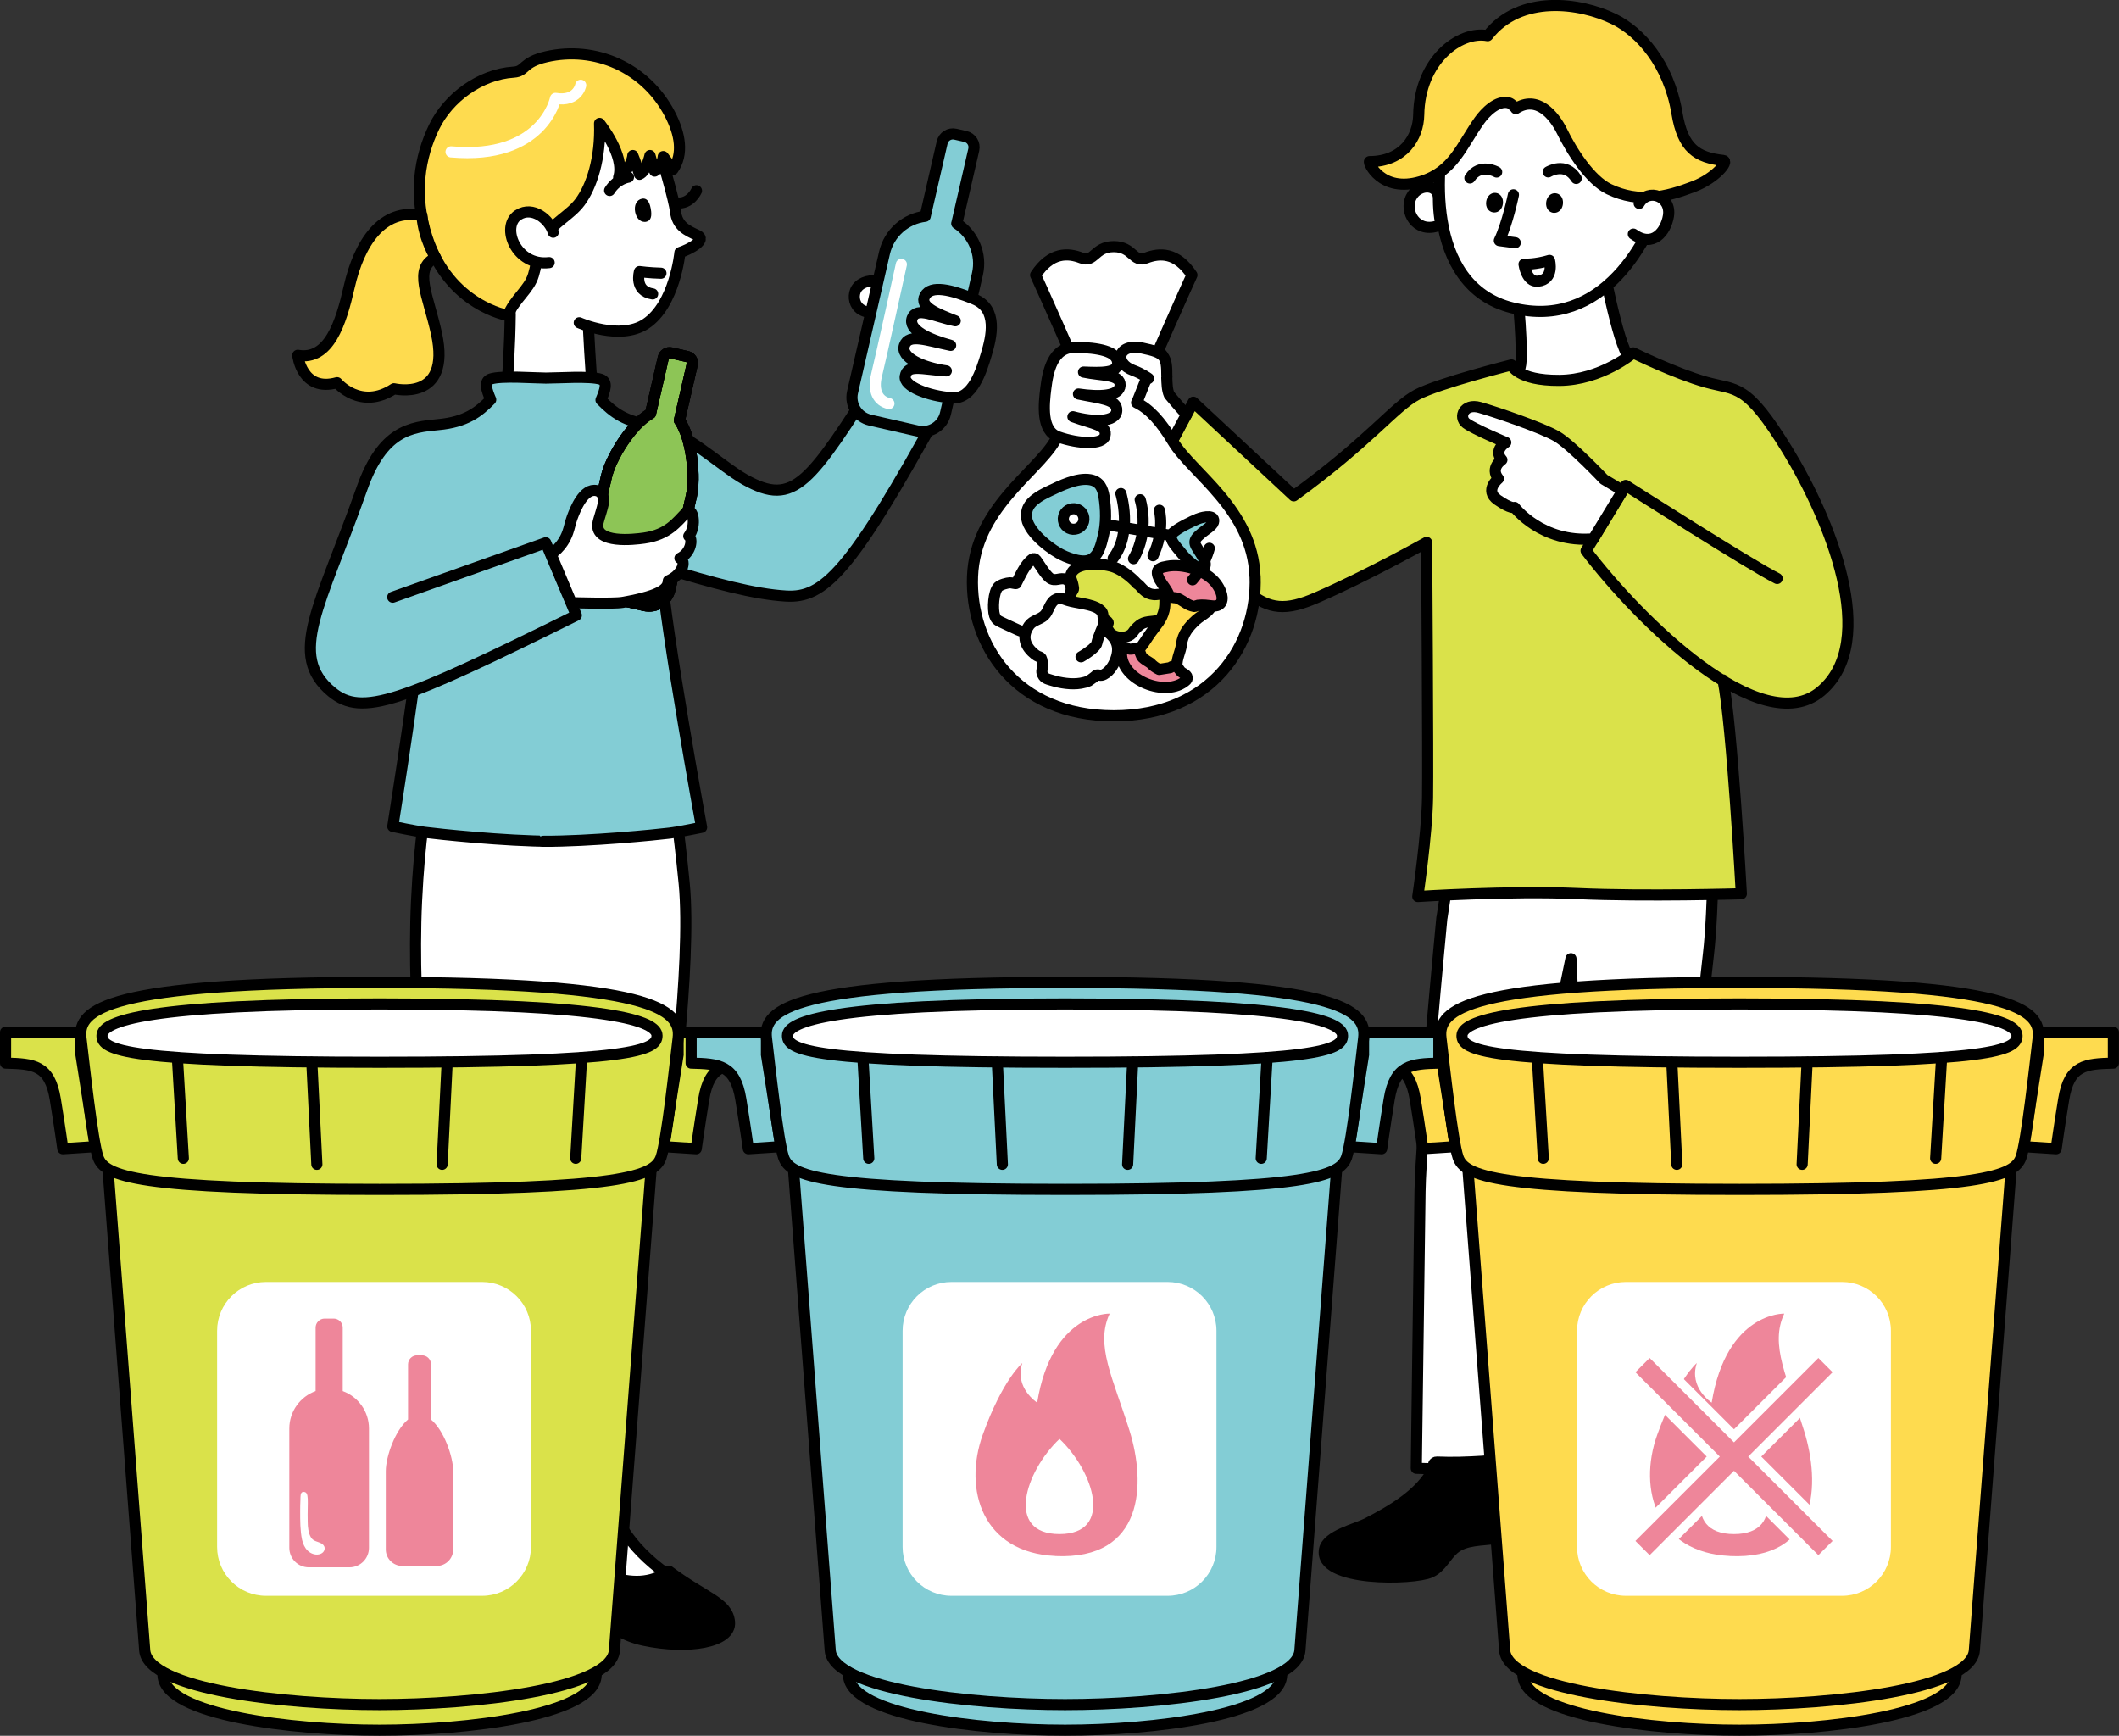 <?xml version="1.0" encoding="UTF-8"?>
<svg xmlns="http://www.w3.org/2000/svg" id="_レイヤー_2" data-name="レイヤー 2" viewBox="0 0 323.74 265.17">
  <rect x="0" y="0" width="323.74" height="265.17" fill="#333333" stroke="none"/>
  <defs>
    <style>
      .cls-1 {
        stroke: #fff;
      }

      .cls-1, .cls-2 {
        fill: none;
        stroke-linecap: round;
        stroke-linejoin: round;
        stroke-width: 1.7px;
      }

      .cls-3 {
        fill: #ee869a;
      }

      .cls-3, .cls-4, .cls-5, .cls-6, .cls-7, .cls-8, .cls-9 {
        stroke-width: 0px;
      }

      .cls-4 {
        fill: #dae24a;
      }

      .cls-6 {
        fill: #8dc556;
      }

      .cls-7 {
        fill: #fff;
      }

      .cls-2 {
        stroke: #000;
      }

      .cls-8 {
        fill: #fedb4f;
      }

      .cls-9 {
        fill: #83cdd5;
      }
    </style>
  </defs>
  <g id="_レイヤー_1-2" data-name="レイヤー 1">
    <path class="cls-7" d="M134.91,43.39c-.32-.19-.68-.34-1.06-.42-1.21-.26-2.69.33-3.15,1.43-.41,1-.13,2.28.87,2.9,1.26.79,3.67.6,4.6-.58.74-.93.27-2.01-.52-2.77-.22-.21-.47-.41-.74-.57"></path>
    <path class="cls-2" d="M134.91,43.39c-.32-.19-.68-.34-1.06-.42-1.21-.26-2.69.33-3.15,1.43-.41,1-.13,2.28.87,2.9,1.26.79,3.67.6,4.6-.58.74-.93.27-2.01-.52-2.77-.22-.21-.47-.41-.74-.57Z"></path>
    <path class="cls-7" d="M88.5,49.31s6.19,2.77,10.15.17c4.47-2.94,5.23-10.9,5.23-10.9,1.46-.48,4.16-1.91,2.68-2.62-1.48-.71-3.12-1.34-3.36-3.7-.15-1.41-2.09-8.65-3.41-11.75-2.27-5.34-9.54-8.83-19.84-6.44-10.3,2.38-12.68,13.93-9.49,23.32,2.25,6.61,7.53,7.23,7.49,10.71-.1,9.18-1.22,19.36-1.22,19.36l14.61,2.05s-.92-9.12-1.45-19.67"></path>
    <path class="cls-2" d="M88.5,49.31s6.19,2.77,10.15.17c4.47-2.94,5.23-10.9,5.23-10.9,1.46-.48,4.16-1.91,2.68-2.62-1.48-.71-3.12-1.34-3.36-3.7-.15-1.41-2.09-8.65-3.41-11.75-2.27-5.34-9.54-8.83-19.84-6.44-10.3,2.38-12.68,13.93-9.49,23.32,2.25,6.61,7.53,7.23,7.49,10.71-.1,9.18-1.22,19.36-1.22,19.36l14.61,2.05s-.92-9.12-1.45-19.67"></path>
    <path class="cls-2" d="M99.71,44.9c-2.89-.43-2.01-3.41-2.01-3.41,0,0,1.55.21,3.28.25"></path>
    <path class="cls-5" d="M99.42,31.86c-.08-.42-.33-1.71-1.34-1.51-.81.16-1.24,1-1.04,2.04.18.92.75,1.51,1.44,1.51.08,0,.16,0,.24-.02.7-.14.93-.82.7-2.01"></path>
    <path class="cls-2" d="M96.02,27.06s-1.75.23-2.88,2.04"></path>
    <path class="cls-2" d="M106.41,29.14s-.93,2.11-3.03,1.86"></path>
    <path class="cls-8" d="M94.52,27.09c2.1-1.6,2.16-3.33,2.16-3.33.38.83,1.01,2.87,1.01,2.87,1.07-.41,1.61-2.87,1.61-2.87.43,1.57.72,2.38.72,2.38,1.21-.71,1.31-2.22,1.31-2.22l1.49,1.96c1.62-2.32,1.13-5.39-.5-8.5-3.72-7.09-11.44-10.42-18.86-8.71-3.71.85-3.12,2.23-4.97,2.35-5.18.32-10.03,3.96-12.16,8.36-2.21,4.57-3.24,10.33-1.07,16.92,3.43,10.42,12.34,11.9,12.34,11.9.99-2.55,3.23-3.91,3.9-6.19.67-2.28.65-4.13,1.63-5.7,1.45-2.34,3.99-3.44,5.48-5.44,1.78-2.39,3.18-6.69,2.99-12.02,0,0,3.98,4.96,2.92,8.24"></path>
    <path class="cls-2" d="M94.52,27.09c2.1-1.6,2.16-3.33,2.16-3.33.38.83,1.01,2.87,1.01,2.87,1.07-.41,1.61-2.87,1.61-2.87.43,1.57.72,2.38.72,2.38,1.21-.71,1.31-2.22,1.31-2.22l1.49,1.96c1.62-2.32,1.13-5.39-.5-8.5-3.72-7.09-11.44-10.42-18.86-8.71-3.71.85-3.12,2.23-4.97,2.35-5.18.32-10.03,3.96-12.16,8.36-2.21,4.57-3.24,10.33-1.07,16.92,3.43,10.42,12.34,11.9,12.34,11.9.99-2.55,3.23-3.91,3.9-6.19.67-2.28.65-4.13,1.63-5.7,1.45-2.34,3.99-3.44,5.48-5.44,1.78-2.39,3.18-6.69,2.99-12.02,0,0,3.98,4.96,2.92,8.24Z"></path>
    <path class="cls-7" d="M84.52,35.48c-.54-1.91-3.12-4.08-5.35-2.64-2.74,1.76-.34,7.89,4.73,7.28"></path>
    <path class="cls-2" d="M84.52,35.48c-.54-1.91-3.12-4.08-5.35-2.64-2.74,1.76-.34,7.89,4.73,7.28"></path>
    <path class="cls-1" d="M88.72,13.03s-.47,2.55-3.85,2c0,0-1.89,9.42-15.96,8.17"></path>
    <path class="cls-8" d="M66.69,50.97c-1.27-5.85-3.61-9.91-.15-11.6,0,0-1.81-2.89-2.08-6.44-6.11-1.24-9.6,4.27-11.11,10.9-1.26,5.54-3.08,11.26-7.86,10.45,0,0,.62,5.68,6.01,4.18,0,0,3.57,4.3,8.69.93,0,0,8.78,2.1,6.5-8.41"></path>
    <path class="cls-2" d="M66.69,50.97c-1.27-5.85-3.61-9.91-.15-11.6,0,0-1.81-2.89-2.08-6.44-6.11-1.24-9.6,4.27-11.11,10.9-1.26,5.54-3.08,11.26-7.86,10.45,0,0,.62,5.68,6.01,4.18,0,0,3.57,4.3,8.69.93,0,0,8.78,2.1,6.5-8.41Z"></path>
    <path class="cls-7" d="M83.46,168.44s-.61,52.74-.81,58.8c-.21,6.06.47,8.57.43,11.43-.07,5-.78,4.75-4.6,5.41-3.82.66-3.28,4.59-9.6,5.93-6.32,1.34-12.63.32-12.35-2.65.28-2.97,3.87-3.54,9.28-7.74,5.41-4.21,7.86-9.05,8.04-13.69.18-4.64-1.61-32.99-1.94-35.71-.51-4.18-2.07-27.48-2.07-27.48"></path>
    <path class="cls-2" d="M83.46,168.44s-.61,52.74-.81,58.8c-.21,6.06.47,8.57.43,11.43-.07,5-.78,4.75-4.6,5.41-3.82.66-3.28,4.59-9.6,5.93-6.32,1.34-12.63.32-12.35-2.65.28-2.97,3.87-3.54,9.28-7.74,5.41-4.21,7.86-9.05,8.04-13.69.18-4.64-1.61-32.99-1.94-35.71-.51-4.18-2.07-27.48-2.07-27.48"></path>
    <path class="cls-7" d="M83.39,164.86v24.68s.32,31.64.52,37.7c.21,6.06-.47,8.57-.43,11.43.07,5,.78,4.75,4.6,5.41,3.82.66,3.27,4.59,9.6,5.93,6.32,1.34,11.67-.18,11.39-3.15-.28-2.97-2.91-3.03-8.32-7.24-5.41-4.21-7.86-9.05-8.04-13.69-.18-4.64,1.64-32.98,1.94-35.71.38-3.36,1.59-25.36,1.59-25.36"></path>
    <path class="cls-2" d="M83.39,164.86v24.68s.32,31.64.52,37.7c.21,6.06-.47,8.57-.43,11.43.07,5,.78,4.75,4.6,5.41,3.82.66,3.27,4.59,9.6,5.93,6.32,1.34,11.67-.18,11.39-3.15-.28-2.97-2.91-3.03-8.32-7.24-5.41-4.21-7.86-9.05-8.04-13.69-.18-4.64,1.64-32.98,1.94-35.71.38-3.36,1.59-25.36,1.59-25.36"></path>
    <path class="cls-5" d="M64.28,240.03c-5.4,4.06-8.97,4.73-9.25,7.76-.3,3.14,6.37,4.21,13.05,2.8,6.68-1.42,6.11-5.57,10.14-6.27,4.03-.7,4.78-.44,4.86-5.71.01-1.01-.06-1.97-.15-3.05-6.25,4.16-13.09,8.38-18.65,4.48"></path>
    <path class="cls-2" d="M64.28,240.03c-5.4,4.06-8.97,4.73-9.25,7.76-.3,3.14,6.37,4.21,13.05,2.8,6.68-1.42,6.11-5.57,10.14-6.27,4.03-.7,4.78-.44,4.86-5.71.01-1.01-.06-1.97-.15-3.05-6.25,4.16-13.09,8.38-18.65,4.48Z"></path>
    <path class="cls-5" d="M102.2,240.03c5.4,4.06,8.96,4.73,9.25,7.76.29,3.14-6.37,4.21-13.05,2.8-6.68-1.42-6.11-5.57-10.14-6.27-4.03-.7-4.78-.44-4.86-5.71-.01-1.01.06-1.97.15-3.05,6.25,4.16,13.09,8.38,18.65,4.48"></path>
    <path class="cls-2" d="M102.2,240.03c5.4,4.06,8.96,4.73,9.25,7.76.29,3.14-6.37,4.21-13.05,2.8-6.68-1.42-6.11-5.57-10.14-6.27-4.03-.7-4.78-.44-4.86-5.71-.01-1.01.06-1.97.15-3.05,6.25,4.16,13.09,8.38,18.65,4.48Z"></path>
    <path class="cls-7" d="M102.09,174.06s3.66-26.77,2.44-39.1c-1.71-17.35-3.21-21.05-3.21-21.05l-16.57,1.97-17.18-1.57s-3.04,4.64-3.93,23.34c-.81,17.1,1.8,37.39,1.8,37.39,0,0,5.41-3.9,16.62,0,11.21,3.89,14.99,2.81,20.04-.98"></path>
    <path class="cls-2" d="M102.09,174.06s3.66-26.77,2.44-39.1c-1.71-17.35-3.21-21.05-3.21-21.05l-16.57,1.97-17.18-1.57s-3.04,4.64-3.93,23.34c-.81,17.1,1.8,37.39,1.8,37.39,0,0,5.41-3.9,16.62,0,11.21,3.89,14.99,2.81,20.04-.98Z"></path>
    <path class="cls-9" d="M65.23,87.84c-.67,9.82-5.22,38.41-5.22,38.41,0,0,3.34.71,4.85.9,2.1.27,12.19,1.35,19.33,1.37"></path>
    <path class="cls-2" d="M65.23,87.84c-.67,9.82-5.22,38.41-5.22,38.41,0,0,3.34.71,4.85.9,2.1.27,12.19,1.35,19.33,1.37"></path>
    <path class="cls-9" d="M83.02,128.52c7.14.02,17.23-.99,19.33-1.25,1.51-.19,4.84-.88,4.84-.88,0,0-5.48-29.91-6.2-39.73,8.05,2.44,14.24,4.12,19.12,4.4,5.7.32,9.77-3.42,23.63-28.76l-9.13-5.62c-10.92,17.11-13.2,20.85-20.81,16.58-3.69-2.07-9.8-7.88-13.94-8.29-4.25-.42-6.18-1.97-8.04-3.86.64-1.52,1.08-2.8-.04-3.17-1.62-.54-6.69-.17-8.39-.18-1.71,0-6.78-.4-8.4.13-1.11.36-.66,1.65-.02,3.17-1.85,1.88-3.78,3.42-8.02,3.81-4.13.39-8.49.83-11.64,9.73-6.36,18-11.5,25.46-4.61,31.12,4.61,3.79,10.43,1.63,37.35-11.72l-4.67-11.08-23.38,8.31"></path>
    <path class="cls-2" d="M83.02,128.52c7.14.02,17.23-.99,19.33-1.25,1.51-.19,4.84-.88,4.84-.88,0,0-5.48-29.91-6.2-39.73,8.05,2.44,14.24,4.12,19.12,4.4,5.7.32,9.77-3.42,23.63-28.76l-9.13-5.62c-10.92,17.11-13.2,20.85-20.81,16.58-3.69-2.07-9.8-7.88-13.94-8.29-4.25-.42-6.18-1.97-8.04-3.86.64-1.52,1.08-2.8-.04-3.17-1.62-.54-6.69-.17-8.39-.18-1.71,0-6.78-.4-8.4.13-1.11.36-.66,1.65-.02,3.17-1.85,1.88-3.78,3.42-8.02,3.81-4.13.39-8.49.83-11.64,9.73-6.36,18-11.5,25.46-4.61,31.12,4.61,3.79,10.43,1.63,37.35-11.72l-4.67-11.08-23.38,8.31"></path>
    <path class="cls-9" d="M146.18,34.14l2.59-11.27c.21-.91-.36-1.81-1.27-2.02l-1.54-.35c-.91-.21-1.81.36-2.02,1.27l-2.59,11.27c-2.96.36-5.51,2.52-6.22,5.6l-4.88,21.27c-.44,1.92.76,3.83,2.68,4.27l7.25,1.66c1.92.44,3.83-.76,4.27-2.68l4.88-21.27c.71-3.07-.65-6.13-3.16-7.75"></path>
    <path class="cls-2" d="M146.18,34.14l2.59-11.27c.21-.91-.36-1.81-1.27-2.02l-1.54-.35c-.91-.21-1.81.36-2.02,1.27l-2.59,11.27c-2.96.36-5.51,2.52-6.22,5.6l-4.88,21.27c-.44,1.92.76,3.83,2.68,4.27l7.25,1.66c1.92.44,3.83-.76,4.27-2.68l4.88-21.27c.71-3.07-.65-6.13-3.16-7.75Z"></path>
    <path class="cls-9" d="M103.8,64.22l1.96-8.56c.12-.53-.21-1.06-.74-1.18l-2.5-.57c-.53-.12-1.06.21-1.18.74l-1.95,8.52c-3.03,1.7-6.11,6.87-6.75,9.68l-3.27,14.24c-.4,1.76.69,3.5,2.45,3.9l6.62,1.52c1.75.4,3.5-.69,3.91-2.45l3.27-14.24c.64-2.8.14-8.74-1.82-11.61"></path>
    <path class="cls-9" d="M103.8,64.22l1.96-8.56c.12-.53-.21-1.06-.74-1.18l-2.5-.57c-.53-.12-1.06.21-1.18.74l-1.95,8.52c-3.03,1.7-6.11,6.87-6.75,9.68l-3.27,14.24c-.4,1.76.69,3.5,2.45,3.9l6.62,1.52c1.75.4,3.5-.69,3.91-2.45l3.27-14.24c.64-2.8.14-8.74-1.82-11.61"></path>
    <path class="cls-9" d="M103.8,64.22l1.96-8.56c.12-.53-.21-1.06-.74-1.18l-2.5-.57c-.53-.12-1.06.21-1.18.74l-1.95,8.52c-3.03,1.7-6.11,6.87-6.75,9.68l-3.27,14.24c-.4,1.76.69,3.5,2.45,3.9l6.62,1.52c1.75.4,3.5-.69,3.91-2.45l3.27-14.24c.64-2.8.14-8.74-1.82-11.61"></path>
    <path class="cls-6" d="M103.8,64.22l1.96-8.56c.12-.53-.21-1.06-.74-1.18l-2.5-.57c-.53-.12-1.06.21-1.18.74l-1.95,8.52c-3.03,1.7-6.11,6.87-6.75,9.68l-3.27,14.24c-.4,1.76.69,3.5,2.45,3.9l6.62,1.52c1.75.4,3.5-.69,3.91-2.45l3.27-14.24c.64-2.8.14-8.74-1.82-11.61"></path>
    <path class="cls-2" d="M103.8,64.22l1.96-8.56c.12-.53-.21-1.06-.74-1.18l-2.5-.57c-.53-.12-1.06.21-1.18.74l-1.95,8.52c-3.03,1.7-6.11,6.87-6.75,9.68l-3.27,14.24c-.4,1.76.69,3.5,2.45,3.9l6.62,1.52c1.75.4,3.5-.69,3.91-2.45l3.27-14.24c.64-2.8.14-8.74-1.82-11.61Z"></path>
    <path class="cls-2" d="M103.8,64.22l1.96-8.56c.12-.53-.21-1.06-.74-1.18l-2.5-.57c-.53-.12-1.06.21-1.18.74l-1.95,8.52c-3.03,1.7-6.11,6.87-6.75,9.68l-3.27,14.24c-.4,1.76.69,3.5,2.45,3.9l6.62,1.52c1.75.4,3.5-.69,3.91-2.45l3.27-14.24c.64-2.8.14-8.74-1.82-11.61Z"></path>
    <path class="cls-2" d="M103.8,64.22l1.96-8.56c.12-.53-.21-1.06-.74-1.18l-2.5-.57c-.53-.12-1.06.21-1.18.74l-1.95,8.52c-3.03,1.7-6.11,6.87-6.75,9.68l-3.27,14.24c-.4,1.76.69,3.5,2.45,3.9l6.62,1.52c1.75.4,3.5-.69,3.91-2.45l3.27-14.24c.64-2.8.14-8.74-1.82-11.61Z"></path>
    <path class="cls-7" d="M148.82,45.68c-3.51-1.42-6.58-2.18-7.51-.49-.93,1.68,1.93,2.76,4.63,3.82-3.13-.64-5.88-2.2-6.57-.43-.68,1.77,2.43,3.25,5.87,4.18-3.61-.74-6.4-1.85-7.06,0-.66,1.85,2.77,3.39,6.4,3.9-3.78-.24-5.95-1.07-6.28.83-.26,1.5,3.45,3.02,7.21,3.29,3.07.22,4.42-4.09,5.19-6.68.77-2.59,1.84-6.91-1.87-8.41"></path>
    <path class="cls-2" d="M148.82,45.68c-3.51-1.42-6.58-2.18-7.51-.49-.93,1.68,1.93,2.76,4.63,3.82-3.13-.64-5.88-2.2-6.57-.43-.68,1.77,2.43,3.25,5.87,4.18-3.61-.74-6.4-1.85-7.06,0-.66,1.85,2.77,3.39,6.4,3.9-3.78-.24-5.95-1.07-6.28.83-.26,1.5,3.45,3.02,7.21,3.29,3.07.22,4.42-4.09,5.19-6.68.77-2.59,1.84-6.91-1.87-8.41Z"></path>
    <path class="cls-1" d="M137.71,40.39s-3.18,14.48-3.79,16.92c-.61,2.44.24,3.97,1.89,4.34"></path>
    <path class="cls-7" d="M104.86,78.27c-1.47,1.5-2.76,3.4-6.44,3.93-1.68.24-7.42.87-7.09-2.15.08-.68.99-3.05.9-3.77-.08-.64-.39-1.18-1.08-1.33-1.98-.44-3.27,2.85-3.73,4.1-.28.76-.41,1.52-.68,2.29-.8,2.29-2.56,3.32-2.56,3.32l3.12,7.41s6.41.2,7.8-.04c6.57-1.14,6.94-2.37,7.01-3.31,2.1-.9,2.83-2.97,1.77-3.44,1.74-.86,2-3.01,1.35-3.38,1.24-1.54.65-4.66-.38-3.62"></path>
    <path class="cls-2" d="M104.86,78.27c-1.47,1.5-2.76,3.4-6.44,3.93-1.68.24-7.42.87-7.09-2.15.08-.68.99-3.05.9-3.77-.08-.64-.39-1.18-1.08-1.33-1.98-.44-3.27,2.85-3.73,4.1-.28.76-.41,1.52-.68,2.29-.8,2.29-2.56,3.32-2.56,3.32l3.12,7.41s6.41.2,7.8-.04c6.57-1.14,6.94-2.37,7.01-3.31,2.1-.9,2.83-2.97,1.77-3.44,1.74-.86,2-3.01,1.35-3.38,1.24-1.54.65-4.66-.38-3.62Z"></path>
    <path class="cls-7" d="M220.29,140.2s-3.23,33.75-3.34,41.79c-.12,8.04-.57,42.32-.57,42.32l16.12.48s.94-40.84.81-43.28,6.7-35.05,6.7-35.05c0,0,1.31,30.54,1.58,35.43.27,4.89,5.37,42.91,5.37,42.91l15.21-1.75s-3.09-40.12-3.71-42.59c-.62-2.47,1.77-28.2,2.56-34.75.78-6.55.84-20.52.84-20.52l-38.7.29s-1.78,6.99-2.86,14.74"></path>
    <path class="cls-2" d="M220.29,140.2s-3.23,33.75-3.34,41.79c-.12,8.04-.57,42.32-.57,42.32l16.12.48s.94-40.84.81-43.28,6.7-35.05,6.7-35.05c0,0,1.31,30.54,1.58,35.43.27,4.89,5.37,42.91,5.37,42.91l15.21-1.75s-3.09-40.12-3.71-42.59c-.62-2.47,1.77-28.2,2.56-34.75.78-6.55.84-20.52.84-20.52l-38.7.29s-1.78,6.99-2.86,14.74Z"></path>
    <path class="cls-7" d="M231.8,44.28s1.02,9.92.44,11.85c-.57,1.93-6.86,3.47-6.86,3.47l11.1,5.38,16.75-6.56s-2.59-2.07-4.34-3.85c-1.75-1.79-4.29-15.8-4.29-15.8l-12.81,5.52Z"></path>
    <path class="cls-2" d="M231.8,44.28s1.02,9.92.44,11.85c-.57,1.93-6.86,3.47-6.86,3.47l11.1,5.38,16.75-6.56s-2.59-2.07-4.34-3.85c-1.75-1.79-4.29-15.8-4.29-15.8l-12.81,5.52Z"></path>
    <path class="cls-4" d="M271.51,88.37c-4.05-2.01-23.13-14.21-23.13-14.21l-6.06,9.97c8.06,10.6,26.73,29.12,35.85,21.49,9.12-7.64,1.31-26.4-5.05-36.8-6.36-10.4-7.76-9.13-12.45-10.43-4.69-1.31-11.14-4.48-11.14-4.48,0,0-4.9,4.17-11.32,4.2-6.42.04-7.29-2.36-7.29-2.36,0,0-11.08,2.78-14.44,4.55-3.48,1.83-7.21,7.04-18.82,15.45l-15.35-14.31-6.29,11.68c14.49,17.72,15.97,22.14,25.04,18.22,7.71-3.33,16.9-8.48,16.9-8.48,0,0,.23,33.53.14,39.05-.09,5.52-1.49,15.05-1.49,15.05,0,0,14.02-.91,24.4-.45,10.38.47,25.03.03,25.03.03,0,0-1.4-25.66-2.8-32.67"></path>
    <path class="cls-2" d="M271.51,88.37c-4.05-2.01-23.13-14.21-23.13-14.21l-6.06,9.97c8.06,10.6,26.73,29.12,35.85,21.49,9.12-7.64,1.31-26.4-5.05-36.8-6.36-10.4-7.76-9.13-12.45-10.43-4.69-1.31-11.14-4.48-11.14-4.48,0,0-4.9,4.17-11.32,4.2-6.42.04-7.29-2.36-7.29-2.36,0,0-11.08,2.78-14.44,4.55-3.48,1.83-7.21,7.04-18.82,15.45l-15.35-14.31-6.29,11.68c14.49,17.72,15.97,22.14,25.04,18.22,7.71-3.33,16.9-8.48,16.9-8.48,0,0,.23,33.53.14,39.05-.09,5.52-1.49,15.05-1.49,15.05,0,0,14.02-.91,24.4-.45,10.38.47,25.03.03,25.03.03,0,0-1.4-25.66-2.8-32.67"></path>
    <path class="cls-7" d="M221.03,18.82c-1.54,5.65-3.67,24.83,10.05,28.22,13.71,3.39,21.05-10.06,23.41-18.68,2.36-8.62-5.25-17.41-13.46-19.35-8.22-1.93-17.59,1.04-19.99,9.81"></path>
    <path class="cls-2" d="M221.03,18.82c-1.54,5.65-3.67,24.83,10.05,28.22,13.71,3.39,21.05-10.06,23.41-18.68,2.36-8.62-5.25-17.41-13.46-19.35-8.22-1.93-17.59,1.04-19.99,9.81Z"></path>
    <path class="cls-2" d="M231.22,29.76s-.91,4.42-2.15,7l2.43.32"></path>
    <path class="cls-2" d="M232.84,40.37s1.81.05,3.89-.59c0,0,.79,2.93-1.78,3.18-1.74.17-2.11-2.59-2.11-2.59Z"></path>
    <path class="cls-2" d="M236.54,26.26s2.64-1.63,4.27,1"></path>
    <path class="cls-2" d="M228.66,26.28s-2.53-1.47-4.09.91"></path>
    <path class="cls-5" d="M238.68,30.31c-.17-.43-.53-.72-.97-.78h0c-.43-.06-.86.12-1.14.49-.36.46-.46,1.18-.24,1.72.17.42.54.71.97.77.06,0,.11.01.17.01.38,0,.73-.18.98-.49.35-.45.45-1.18.23-1.72"></path>
    <path class="cls-5" d="M228.54,29.47h0c-.73-.09-1.36.47-1.48,1.33-.12.85.33,1.54,1.07,1.65.06,0,.12.01.18.01.66,0,1.19-.52,1.3-1.31.12-.86-.34-1.58-1.06-1.68"></path>
    <path class="cls-7" d="M219.76,30.32c0-2.49-3.55-2.28-4.34.26-.71,2.29,1.36,5.27,4.73,3.73,0,0-.38-1.44-.39-3.99"></path>
    <path class="cls-2" d="M219.76,30.32c0-2.49-3.55-2.28-4.34.26-.71,2.29,1.36,5.27,4.73,3.73,0,0-.38-1.44-.39-3.99Z"></path>
    <path class="cls-5" d="M231.6,231.76c-.14-2.02-.41-4.13-.77-6.12-.13-.73-.18-1.96-.77-2.46-.73-.62-2.65,0-3.48.05-2.38.15-4.67.23-7.05.13-.51-.02-.65.52-.45.85-1.85,3.96-6.58,6.65-10.25,8.54-1.55.8-6.07,1.83-6.47,3.96-.95,5.01,13.72,4.65,16.21,3.47,1.64-.77,2.24-2.41,3.54-3.54,1.71-1.49,4.37-1.28,6.49-1.63,2.35-.39,3.17-.81,2.99-3.25"></path>
    <path class="cls-2" d="M231.6,231.76c-.14-2.02-.41-4.13-.77-6.12-.13-.73-.18-1.96-.77-2.46-.73-.62-2.65,0-3.48.05-2.38.15-4.67.23-7.05.13-.51-.02-.65.52-.45.85-1.85,3.96-6.58,6.65-10.25,8.54-1.55.8-6.07,1.83-6.47,3.96-.95,5.01,13.72,4.65,16.21,3.47,1.64-.77,2.24-2.41,3.54-3.54,1.71-1.49,4.37-1.28,6.49-1.63,2.35-.39,3.17-.81,2.99-3.25Z"></path>
    <path class="cls-5" d="M262.72,230.26c-.53-1.95-1.2-3.97-1.94-5.86-.27-.69-.56-1.89-1.23-2.26-.84-.47-2.6.51-3.4.72-2.3.61-4.54,1.12-6.9,1.48-.5.08-.54.64-.27.93-1.06,4.24-5.17,7.79-8.41,10.35-1.37,1.08-5.6,2.96-5.59,5.12.04,5.1,14.35,1.92,16.58.29,1.46-1.07,1.74-2.8,2.79-4.15,1.39-1.79,4.04-2.1,6.05-2.85,2.24-.83,2.95-1.4,2.31-3.77"></path>
    <path class="cls-2" d="M262.72,230.26c-.53-1.95-1.2-3.97-1.94-5.86-.27-.69-.56-1.89-1.23-2.26-.84-.47-2.6.51-3.4.72-2.3.61-4.54,1.12-6.9,1.48-.5.08-.54.64-.27.93-1.06,4.24-5.17,7.79-8.41,10.35-1.37,1.08-5.6,2.96-5.59,5.12.04,5.1,14.35,1.92,16.58.29,1.46-1.07,1.74-2.8,2.79-4.15,1.39-1.79,4.04-2.1,6.05-2.85,2.24-.83,2.95-1.4,2.31-3.77Z"></path>
    <path class="cls-8" d="M256.2,17.26c-1.25-7.49-5.6-12.38-9.61-14.34-5.21-2.55-14.38-3.79-19.3,2.53-4.32-.82-10.41,3.83-10.54,12.08-.05,3.46-2.38,7.15-7.51,7.16-.3,0,1.74,4.87,7.83,3.04,4.96-1.49,6.2-5.44,8.95-9.31.88-1.24,2.74-3.16,4.49-2.71.36.09.99.72,1.07.88,3.26-2.1,5.84.97,7.09,3.52,1.43,2.93,4.24,7.41,7.18,8.8,4.58,2.16,8.69,1.22,12.96-.43,3.33-1.29,5.38-3.87,4.47-3.97-4.03-.45-6.18-1.81-7.08-7.25"></path>
    <path class="cls-2" d="M256.2,17.26c-1.25-7.49-5.6-12.38-9.61-14.34-5.21-2.55-14.38-3.79-19.3,2.53-4.32-.82-10.41,3.83-10.54,12.08-.05,3.46-2.38,7.15-7.51,7.16-.3,0,1.74,4.87,7.83,3.04,4.96-1.49,6.2-5.44,8.95-9.31.88-1.24,2.74-3.16,4.49-2.71.36.09.99.72,1.07.88,3.26-2.1,5.84.97,7.09,3.52,1.43,2.93,4.24,7.41,7.18,8.8,4.58,2.16,8.69,1.22,12.96-.43,3.33-1.29,5.38-3.87,4.47-3.97-4.03-.45-6.18-1.81-7.08-7.25Z"></path>
    <path class="cls-7" d="M250.43,31.07c1.4-2.44,4.98-1.05,4.47,1.94-.4,2.36-2.34,4.92-5.36,2.75"></path>
    <path class="cls-2" d="M250.43,31.07c1.4-2.44,4.98-1.05,4.47,1.94-.4,2.36-2.34,4.92-5.36,2.75"></path>
    <path class="cls-7" d="M243.42,82.32c-7.91.66-12.01-4.8-12.01-4.8,0,0-.55.29-2.62-1.16-2.07-1.45.13-3.23.13-3.23-1.33-1.67.54-2.88.54-2.88-1.35-1.5.59-2.66.59-2.66,0,0-4.83-2.02-6.05-2.93-1.21-.91-.35-3.09,2.05-2.42,2.4.67,9.54,3.11,11.78,4.42,2.24,1.3,7.21,6.57,7.21,6.57l2.87,1.71-4.49,7.39Z"></path>
    <path class="cls-2" d="M243.42,82.32c-7.91.66-12.01-4.8-12.01-4.8,0,0-.55.29-2.62-1.16-2.07-1.45.13-3.23.13-3.23-1.33-1.67.54-2.88.54-2.88-1.35-1.5.59-2.66.59-2.66,0,0-4.83-2.02-6.05-2.93-1.21-.91-.35-3.09,2.05-2.42,2.4.67,9.54,3.11,11.78,4.42,2.24,1.3,7.21,6.57,7.21,6.57l2.87,1.71-4.49,7.39Z"></path>
    <path class="cls-7" d="M181.28,63.35c-1.47-1.6-2.64-3.03-2.64-3.03-.34-.76-.35-1.81-.38-2.64-.05-1.69-.33-2.07-.56-3.19-.26-1.26-3.77-1.2-4.46-.84-1.4.72-2.62.51-4.12.68-1.71.19-3.54.21-4.73,1.63-.49.6-.5,1.16-.65,1.9-.18.93-.22,1.96-.52,2.8-.41,1.19.64,1.52.53,2.71-.09.9-.6,1.78-.33,2.73.53,1.85,2.85,2.15,4.44,2.33,2.07.23,4.01.74,6.1.84,0,0,1.22,1.19,2.63,2.74l4.67-8.68Z"></path>
    <path class="cls-2" d="M181.28,63.35c-1.47-1.6-2.64-3.03-2.64-3.03-.34-.76-.35-1.81-.38-2.64-.05-1.69-.33-2.07-.56-3.19-.26-1.26-3.77-1.2-4.46-.84-1.4.72-2.62.51-4.12.68-1.71.19-3.54.21-4.73,1.63-.49.6-.5,1.16-.65,1.9-.18.93-.22,1.96-.52,2.8-.41,1.19.64,1.52.53,2.71-.09.9-.6,1.78-.33,2.73.53,1.85,2.85,2.15,4.44,2.33,2.07.23,4.01.74,6.1.84,0,0,1.22,1.19,2.63,2.74l4.67-8.68Z"></path>
    <path class="cls-7" d="M191.74,88.06c-.41-10.3-9.61-15.74-12.54-20.6-1.89-3.13-3.61-5-5.55-5.94.13-.26.26-.55.38-.88,1.76-4.65,7.7-17.83,8.07-18.62-2.33-3.55-4.96-3.39-6.99-2.61-2.03.79-1.96-1.73-4.95-1.73s-2.92,2.52-4.95,1.73c-2.03-.79-4.66-.95-6.99,2.61.37.79,6.31,13.96,8.07,18.62.12.33.25.62.38.88-1.94.94-3.66,2.81-5.55,5.94-2.93,4.86-12.14,10.3-12.54,20.6-.41,10.3,6.52,21.29,21.58,21.29s21.99-10.99,21.59-21.29"></path>
    <path class="cls-2" d="M191.74,88.06c-.41-10.3-9.61-15.74-12.54-20.6-1.89-3.13-3.61-5-5.55-5.94.13-.26.26-.55.38-.88,1.76-4.65,7.7-17.83,8.07-18.62-2.33-3.55-4.96-3.39-6.99-2.61-2.03.79-1.96-1.73-4.95-1.73s-2.92,2.52-4.95,1.73c-2.03-.79-4.66-.95-6.99,2.61.37.79,6.31,13.96,8.07,18.62.12.33.25.62.38.88-1.94.94-3.66,2.81-5.55,5.94-2.93,4.86-12.14,10.3-12.54,20.6-.41,10.3,6.52,21.29,21.58,21.29s21.99-10.99,21.59-21.29Z"></path>
    <path class="cls-7" d="M164.36,53.05c3.42.09,6.23.57,6.39,2.3.16,1.73-2.6,1.59-5.21,1.49,2.82.6,5.66.3,5.59,2.01-.07,1.71-3.18,1.81-6.36,1.34,3.25.69,5.96.78,5.85,2.55-.11,1.77-3.51,1.8-6.7.92,3.21,1.17,5.31,1.26,4.89,2.95-.33,1.34-3.94,1.26-7.15.12-2.62-.93-2.18-4.98-1.88-7.4.3-2.42.97-6.38,4.58-6.28"></path>
    <path class="cls-2" d="M164.36,53.05c3.42.09,6.23.57,6.39,2.3.16,1.73-2.6,1.59-5.21,1.49,2.82.6,5.66.3,5.59,2.01-.07,1.71-3.18,1.81-6.36,1.34,3.25.69,5.96.78,5.85,2.55-.11,1.77-3.51,1.8-6.7.92,3.21,1.17,5.31,1.26,4.89,2.95-.33,1.34-3.94,1.26-7.15.12-2.62-.93-2.18-4.98-1.88-7.4.3-2.42.97-6.38,4.58-6.28Z"></path>
    <path class="cls-7" d="M178.27,57.55c0-3.14-.24-3.65-3.78-4.38-3.75-.77-4.33,2.34-1.34,3.42,1.33.48,2.33,1.22,2.33,1.22"></path>
    <path class="cls-2" d="M178.27,57.55c0-3.14-.24-3.65-3.78-4.38-3.75-.77-4.33,2.34-1.34,3.42,1.33.48,2.33,1.22,2.33,1.22"></path>
    <path class="cls-4" d="M179.48,91.98c-.25-.85-.85-1.06-1.69-1.2-.52-.09-1.04.11-1.55.05-1.09-.12-1.54-.72-2.24-1.47-.07-.08-.15-.11-.22-.14-1.01-1.11-2.27-2.06-3.44-2.53-1.53-.62-5.57-.98-6.59.78-.41.71.05,1.18.17,1.86.15.84.17.52-.27,1.3-.23.4-.37.59-.46,1.04-.44,2.08,1.71,2.49,3.33,2.66.47.05,1.37-.12,1.81.1,1.88.91.41.77.85,1.57.31.56.46.87,1.09,1.14.78.34,1.78.31,2.47-.18.31-.22.44-.55.69-.81,1.01-1.09,1.44-1.12,3.01-1.28,1.51-.15,3.63-.86,3.04-2.88"></path>
    <path class="cls-2" d="M179.48,91.98c-.25-.85-.85-1.06-1.69-1.2-.52-.09-1.04.11-1.55.05-1.09-.12-1.54-.72-2.24-1.47-.07-.08-.15-.11-.22-.14-1.01-1.11-2.27-2.06-3.44-2.53-1.53-.62-5.57-.98-6.59.78-.41.71.05,1.18.17,1.86.15.84.17.52-.27,1.3-.23.4-.37.59-.46,1.04-.44,2.08,1.71,2.49,3.33,2.66.47.05,1.37-.12,1.81.1,1.88.91.41.77.85,1.57.31.56.46.87,1.09,1.14.78.34,1.78.31,2.47-.18.31-.22.44-.55.69-.81,1.01-1.09,1.44-1.12,3.01-1.28,1.51-.15,3.63-.86,3.04-2.88Z"></path>
    <path class="cls-7" d="M163.5,91.41c-.1-.73.36-1.26.01-2.11-.17-.42-.25-.6-.64-.78-.86-.39-1.68.43-2.52-.25-.71-.57-1.51-2-2.07-2.75-.12-.16-.36-.25-.54-.12-1.17.85-1.83,2.49-2.49,3.74,0,0,0,0,0,0-.1.06-.67-.12-.95-.11-.45.02-1.43.28-1.78.62-.75.74-.9,3.39-.57,4.37.2.59.42.74.96,1,.71.35,1.52.7,2.2,1.02.65.31.72.34,1.55.55.71.18,1.46.93,2.18.87.43-.04.82-.32,1.18-.56,1.1-.73,2.35-1.6,3.33-2.46,1.31-1.16.34-1.65.15-3.04"></path>
    <path class="cls-2" d="M163.5,91.41c-.1-.73.36-1.26.01-2.11-.17-.42-.25-.6-.64-.78-.86-.39-1.68.43-2.52-.25-.71-.57-1.51-2-2.07-2.75-.12-.16-.36-.25-.54-.12-1.17.85-1.83,2.49-2.49,3.74,0,0,0,0,0,0-.1.06-.67-.12-.95-.11-.45.02-1.43.28-1.78.62-.75.74-.9,3.39-.57,4.37.2.59.42.74.96,1,.71.35,1.52.7,2.2,1.02.65.31.72.34,1.55.55.71.18,1.46.93,2.18.87.43-.04.82-.32,1.18-.56,1.1-.73,2.35-1.6,3.33-2.46,1.31-1.16.34-1.65.15-3.04Z"></path>
    <line class="cls-7" x1="168.07" y1="79.97" x2="179.77" y2="81.95"></line>
    <line class="cls-2" x1="168.07" y1="79.97" x2="179.77" y2="81.95"></line>
    <path class="cls-2" d="M171.25,75.4s1.83,5.94-1.18,9.88"></path>
    <path class="cls-2" d="M174.2,76.34s1.52,4.57-1.02,9.01"></path>
    <path class="cls-2" d="M177.13,77.95s.86,3.06-.97,6.95"></path>
    <path class="cls-9" d="M168.67,75.84c-.21-1.22-.63-2.28-2.09-2.55-2-.36-4.6.94-6.32,1.76-1.39.66-3.17,1.63-3.39,3.17,0,.03,0,.06,0,.08-.53,2.37,3.12,5.2,4.86,6.2,1.09.63,3.34,1.54,4.67,1.07,1.49-.53,1.84-2.45,2.15-3.67.48-1.88.43-4.18.11-6.07"></path>
    <path class="cls-2" d="M168.67,75.84c-.21-1.22-.63-2.28-2.09-2.55-2-.36-4.6.94-6.32,1.76-1.39.66-3.17,1.63-3.39,3.17,0,.03,0,.06,0,.08-.53,2.37,3.12,5.2,4.86,6.2,1.09.63,3.34,1.54,4.67,1.07,1.49-.53,1.84-2.45,2.15-3.67.48-1.88.43-4.18.11-6.07Z"></path>
    <path class="cls-9" d="M183,79.27c-.68.27-3.16,1.42-3.91,2.25-.11.13-.19.51-.15.68.17.66.43.94,1.8,2.59.56.67,2.43,2.51,3.15,1.98.85-.62-.68-2.43-1.15-3.33-.51-.97.21-1.43.94-2.08.38-.33,1.57-1.04,1.71-1.56.33-1.18-1.37-.92-2.39-.53"></path>
    <path class="cls-2" d="M183,79.27c-.68.27-3.16,1.42-3.91,2.25-.11.13-.19.51-.15.68.17.66.43.94,1.8,2.59.56.67,2.43,2.51,3.15,1.98.85-.62-.68-2.43-1.15-3.33-.51-.97.21-1.43.94-2.08.38-.33,1.57-1.04,1.71-1.56.33-1.18-1.37-.92-2.39-.53Z"></path>
    <path class="cls-7" d="M165.58,79.06c.13.86-.47,1.66-1.33,1.78-.86.13-1.66-.47-1.78-1.33-.13-.86.47-1.66,1.33-1.78.86-.13,1.66.47,1.78,1.32"></path>
    <path class="cls-2" d="M165.58,79.06c.13.86-.47,1.66-1.33,1.78-.86.13-1.66-.47-1.78-1.33-.13-.86.47-1.66,1.33-1.78.86-.13,1.66.47,1.78,1.32Z"></path>
    <path class="cls-8" d="M180.5,98.46c.22-1.63,1.08-2.69,2.25-3.76.9-.82,2.85-1.55,2.3-3.05-.34-.92-1.76-2-2.48-2.49-.82-.56-1.84-.99-2.85-.99-.8,0-2.47.6-1.68,1.78.01.02.03.02.04.04-.21,1.03.02,2.24-.23,3.25-.35,1.47-1.19,2.24-2.01,3.4-.62.86-1.11,1.75-1.81,2.56-.15.17-.34.28-.44.49-.26.51-.24.72-.05,1.19.78,1.88,2.93,2.58,4.72,2.54,1.56-.03,1.6-.13,1.55-1.74-.03-1.12.55-2.1.7-3.22"></path>
    <path class="cls-2" d="M180.5,98.46c.22-1.63,1.08-2.69,2.25-3.76.9-.82,2.85-1.55,2.3-3.05-.34-.92-1.76-2-2.48-2.49-.82-.56-1.84-.99-2.85-.99-.8,0-2.47.6-1.68,1.78.01.02.03.02.04.04-.21,1.03.02,2.24-.23,3.25-.35,1.47-1.19,2.24-2.01,3.4-.62.86-1.11,1.75-1.81,2.56-.15.17-.34.28-.44.49-.26.51-.24.72-.05,1.19.78,1.88,2.93,2.58,4.72,2.54,1.56-.03,1.6-.13,1.55-1.74-.03-1.12.55-2.1.7-3.22Z"></path>
    <path class="cls-3" d="M185.86,89.22c-1.64-2.21-5.26-3.12-7.46-2.72-.96.17-1.87.33-1.49,1.48.3.89.99,1.6,1.44,2.4.19.34.2.59.58.81.27.16.54.09.81.16.74.21,1.35.83,2.01,1.09.23.09.43.16.69.21.18.03.37-.16.53-.18.85-.11,1.48.01,2.26.09,1.48.16,1.74-1.01,1.28-2.16-.18-.44-.4-.83-.66-1.18"></path>
    <path class="cls-2" d="M185.86,89.22c-1.64-2.21-5.26-3.12-7.46-2.72-.96.17-1.87.33-1.49,1.48.3.89.99,1.6,1.44,2.4.19.34.2.59.58.81.27.16.54.09.81.16.74.21,1.35.83,2.01,1.09.23.09.43.16.69.21.18.03.37-.16.53-.18.85-.11,1.48.01,2.26.09,1.48.16,1.74-1.01,1.28-2.16-.18-.44-.4-.83-.66-1.18Z"></path>
    <path class="cls-3" d="M181.32,103.32c-.21-.36-.58-.43-.89-.7-.1-.09-.47-.68-.64-.75-.24-.1-.44-.07-.69-.06-.11,0-.21.17-.31.19-.57.09-1.13.18-1.7.27-.51-.24-.95-.56-1.32-.97-.35-.23-.95-.57-1.21-.84-.27-.29-.31-.81-.57-1.08-.6-.61-1.18.08-1.84-.37-.26-.18-.54.02-.63.26-.1.06-.17.16-.18.31-.24,4.38,6.93,7.08,9.89,4.34.18-.17.19-.4.07-.6"></path>
    <path class="cls-2" d="M181.32,103.32c-.21-.36-.58-.43-.89-.7-.1-.09-.47-.68-.64-.75-.24-.1-.44-.07-.69-.06-.11,0-.21.17-.31.19-.57.09-1.13.18-1.7.27-.51-.24-.95-.56-1.32-.97-.35-.23-.95-.57-1.21-.84-.27-.29-.31-.81-.57-1.08-.6-.61-1.18.08-1.84-.37-.26-.18-.54.02-.63.26-.1.06-.17.16-.18.31-.24,4.38,6.93,7.08,9.89,4.34.18-.17.19-.4.07-.6Z"></path>
    <path class="cls-2" d="M184.76,83.76s-.65,2.63-2.56,4.82"></path>
    <path class="cls-7" d="M168.61,96.08c0-.56,0-1.13-.06-1.68-.08-.78-.06-.91-.65-1.35-1.07-.79-3.44-.9-4.73-1.31-.81-.26-1.32-.56-2.04-.08-.78.52-.93,1.76-1.59,2.37-.7.65-1.75.72-2.33,1.55-1.21,1.74-.5,3.27.9,4.39.89.71,1.05-.05,1.17,1.74.02.31-.17.76-.08,1.1.22.8.73.89,1.45,1.11,1.36.42,3.05.69,4.47.45.45-.08.84-.17,1.25-.36.12-.06,1.26-.91,1.12-.87.44-.11.63.18,1.18-.11.97-.5,1.62-1.68,1.91-2.68.58-2.03-.37-3.16-1.97-4.27"></path>
    <path class="cls-2" d="M168.61,96.08c0-.56,0-1.13-.06-1.68-.08-.78-.06-.91-.65-1.35-1.07-.79-3.44-.9-4.73-1.31-.81-.26-1.32-.56-2.04-.08-.78.52-.93,1.76-1.59,2.37-.7.65-1.75.72-2.33,1.55-1.21,1.74-.5,3.27.9,4.39.89.71,1.05-.05,1.17,1.74.02.31-.17.76-.08,1.1.22.8.73.89,1.45,1.11,1.36.42,3.05.69,4.47.45.45-.08.84-.17,1.25-.36.12-.06,1.26-.91,1.12-.87.44-.11.63.18,1.18-.11.97-.5,1.62-1.68,1.91-2.68.58-2.03-.37-3.16-1.97-4.27Z"></path>
    <path class="cls-7" d="M165.16,100.34s2.28-1.3,2.42-2.1c.15-.81,1.02-2.79,1.02-2.79"></path>
    <path class="cls-2" d="M165.16,100.34s2.28-1.3,2.42-2.1c.15-.81,1.02-2.79,1.02-2.79"></path>
    <path class="cls-4" d="M57.98,180.71h38.39s-4.88,69.34-5.3,75.33c-.43,5.98-19.73,8.28-33.08,8.28s-32.66-2.3-33.08-8.28c-.42-5.98-5.3-75.33-5.3-75.33h38.39Z"></path>
    <path class="cls-2" d="M57.98,180.71h38.39s-4.88,69.34-5.3,75.33c-.43,5.98-19.73,8.28-33.08,8.28s-32.66-2.3-33.08-8.28c-.42-5.98-5.3-75.33-5.3-75.33h38.39Z"></path>
    <path class="cls-4" d="M12.36,161.07l2.22,14.1-4.98.32s-.48-3.47-1.15-7.56c-.86-5.25-3.34-5.41-7.6-5.52v-4.72h11.51v3.38Z"></path>
    <path class="cls-2" d="M12.36,161.07l2.22,14.1-4.98.32s-.48-3.47-1.15-7.56c-.86-5.25-3.34-5.41-7.6-5.52v-4.72h11.51v3.38Z"></path>
    <path class="cls-4" d="M103.61,161.07l-2.22,14.1,4.98.32s.48-3.47,1.15-7.56c.86-5.25,3.34-5.41,7.59-5.52v-4.72h-11.51v3.38Z"></path>
    <path class="cls-2" d="M103.61,161.07l-2.22,14.1,4.98.32s.48-3.47,1.15-7.56c.86-5.25,3.34-5.41,7.59-5.52v-4.72h-11.51v3.38Z"></path>
    <path class="cls-4" d="M57.98,176.8h41.64s-5.29,69.34-5.75,75.33c-.46,5.98-21.4,8.28-35.88,8.28s-35.42-2.3-35.88-8.28c-.46-5.98-5.75-75.33-5.75-75.33h41.64Z"></path>
    <path class="cls-2" d="M57.98,176.8h41.64s-5.29,69.34-5.75,75.33c-.46,5.98-21.4,8.28-35.88,8.28s-35.42-2.3-35.88-8.28c-.46-5.98-5.75-75.33-5.75-75.33h41.64Z"></path>
    <path class="cls-4" d="M57.98,181.7c37.26,0,42.02-1.99,43.02-4.91.85-2.48,2.09-13.81,2.61-18.22.52-4.4-3.99-8.49-45.62-8.49s-46.14,4.09-45.62,8.49c.52,4.4,1.76,15.74,2.61,18.22,1,2.92,5.75,4.91,43.02,4.91"></path>
    <path class="cls-2" d="M57.98,181.7c37.26,0,42.02-1.99,43.02-4.91.85-2.48,2.09-13.81,2.61-18.22.52-4.4-3.99-8.49-45.62-8.49s-46.14,4.09-45.62,8.49c.52,4.4,1.76,15.74,2.61,18.22,1,2.92,5.75,4.91,43.02,4.91Z"></path>
    <path class="cls-7" d="M57.98,153.37c35.52,0,42.4,2.6,42.4,4.85s-3.67,4.06-42.4,4.06-42.4-1.82-42.4-4.06,6.88-4.85,42.4-4.85"></path>
    <path class="cls-2" d="M57.98,153.37c35.52,0,42.4,2.6,42.4,4.85s-3.67,4.06-42.4,4.06-42.4-1.82-42.4-4.06,6.88-4.85,42.4-4.85Z"></path>
    <line class="cls-2" x1="27.1" y1="161.56" x2="28.01" y2="176.95"></line>
    <line class="cls-2" x1="47.64" y1="162.28" x2="48.41" y2="177.87"></line>
    <line class="cls-2" x1="88.86" y1="161.56" x2="87.96" y2="176.95"></line>
    <line class="cls-2" x1="68.32" y1="162.28" x2="67.55" y2="177.87"></line>
    <path class="cls-7" d="M73.66,243.79h-33.03c-4.12,0-7.46-3.34-7.46-7.46v-33.03c0-4.12,3.34-7.46,7.46-7.46h33.03c4.12,0,7.46,3.34,7.46,7.46v33.03c0,4.12-3.34,7.46-7.46,7.46"></path>
    <path class="cls-3" d="M65.85,216.85v-8.42c0-.76-.62-1.38-1.38-1.38h-.75c-.76,0-1.38.62-1.38,1.38v8.42c-1.98,1.65-3.4,5.68-3.4,7.91v11.95c0,1.39,1.13,2.52,2.52,2.52h5.26c1.39,0,2.52-1.13,2.52-2.52v-11.95c0-2.23-1.42-6.26-3.4-7.91"></path>
    <path class="cls-3" d="M52.36,212.51v-9.69c0-.76-.62-1.38-1.38-1.38h-1.38c-.76,0-1.38.62-1.38,1.38v9.69c-2.34.85-4.02,3.09-4.02,5.72v18.23c0,1.65,1.33,2.98,2.98,2.98h6.21c1.65,0,2.98-1.33,2.98-2.98v-18.23c0-2.63-1.68-4.87-4.02-5.72"></path>
    <path class="cls-7" d="M49.13,235.81c-.57-.33-1.23-.31-1.61-.92-.42-.68-.5-1.6-.51-2.38-.08-3.21.33-4.65-.69-4.59-.48.03-.4.79-.42,1.16-.03.58-.04,1.17-.04,1.75,0,1.43-.01,3.01.29,4.41.14.61.4,1.21.84,1.64.44.44,1.09.7,1.7.59.26-.05.51-.16.68-.35.18-.19.27-.46.22-.72-.05-.25-.24-.46-.47-.59"></path>
    <path class="cls-8" d="M265.76,180.71h38.38s-4.88,69.34-5.3,75.33c-.43,5.98-19.73,8.28-33.08,8.28s-32.66-2.3-33.08-8.28c-.42-5.98-5.3-75.33-5.3-75.33h38.39Z"></path>
    <path class="cls-2" d="M265.76,180.71h38.38s-4.88,69.34-5.3,75.33c-.43,5.98-19.73,8.28-33.08,8.28s-32.66-2.3-33.08-8.28c-.42-5.98-5.3-75.33-5.3-75.33h38.39Z"></path>
    <path class="cls-8" d="M220.13,161.07l2.22,14.1-4.98.32s-.48-3.47-1.15-7.56c-.86-5.25-3.34-5.41-7.59-5.52v-4.72h11.51v3.38Z"></path>
    <path class="cls-2" d="M220.13,161.07l2.22,14.1-4.98.32s-.48-3.47-1.15-7.56c-.86-5.25-3.34-5.41-7.59-5.52v-4.72h11.51v3.38Z"></path>
    <path class="cls-8" d="M311.38,161.07l-2.22,14.1,4.98.32s.48-3.47,1.15-7.56c.86-5.25,3.34-5.41,7.59-5.52v-4.72h-11.51v3.38Z"></path>
    <path class="cls-2" d="M311.38,161.07l-2.22,14.1,4.98.32s.48-3.47,1.15-7.56c.86-5.25,3.34-5.41,7.59-5.52v-4.72h-11.51v3.38Z"></path>
    <path class="cls-8" d="M265.76,176.8h41.63s-5.29,69.34-5.75,75.33c-.46,5.98-21.4,8.28-35.88,8.28s-35.42-2.3-35.88-8.28c-.46-5.98-5.75-75.33-5.75-75.33h41.64Z"></path>
    <path class="cls-2" d="M265.76,176.8h41.63s-5.29,69.34-5.75,75.33c-.46,5.98-21.4,8.28-35.88,8.28s-35.42-2.3-35.88-8.28c-.46-5.98-5.75-75.33-5.75-75.33h41.64Z"></path>
    <path class="cls-8" d="M265.76,181.7c37.26,0,42.02-1.99,43.02-4.91.85-2.48,2.09-13.81,2.61-18.22.52-4.4-3.99-8.49-45.62-8.49s-46.14,4.09-45.62,8.49c.52,4.4,1.76,15.74,2.61,18.22,1,2.92,5.75,4.91,43.02,4.91"></path>
    <path class="cls-2" d="M265.76,181.7c37.26,0,42.02-1.99,43.02-4.91.85-2.48,2.09-13.81,2.61-18.22.52-4.4-3.99-8.49-45.62-8.49s-46.14,4.09-45.62,8.49c.52,4.4,1.76,15.74,2.61,18.22,1,2.92,5.75,4.91,43.02,4.91Z"></path>
    <path class="cls-7" d="M265.76,153.37c35.52,0,42.4,2.6,42.4,4.85s-3.67,4.06-42.4,4.06-42.4-1.82-42.4-4.06,6.88-4.85,42.4-4.85"></path>
    <path class="cls-2" d="M265.76,153.37c35.52,0,42.4,2.6,42.4,4.85s-3.67,4.06-42.4,4.06-42.4-1.82-42.4-4.06,6.88-4.85,42.4-4.85Z"></path>
    <line class="cls-2" x1="234.87" y1="161.56" x2="235.78" y2="176.95"></line>
    <line class="cls-2" x1="255.42" y1="162.28" x2="256.18" y2="177.87"></line>
    <line class="cls-2" x1="296.64" y1="161.56" x2="295.73" y2="176.95"></line>
    <line class="cls-2" x1="276.09" y1="162.28" x2="275.33" y2="177.87"></line>
    <path class="cls-7" d="M281.43,243.79h-33.03c-4.12,0-7.46-3.34-7.46-7.46v-33.03c0-4.12,3.34-7.46,7.46-7.46h33.03c4.12,0,7.46,3.34,7.46,7.46v33.03c0,4.12-3.34,7.46-7.46,7.46"></path>
    <path class="cls-3" d="M264.28,237.72c13.59.62,13.86-11.09,11.34-19.15-2.52-8.06-5.29-13.1-3.02-17.89,0,0-8.82-.25-11.09,13.6,0,0-3.53-2.27-2.27-6.05,0,0-3.02,2.52-6.05,10.96-3.02,8.44,0,18.01,11.09,18.52"></path>
    <path class="cls-7" d="M264.92,234.36c-8.28,0-5.31-9.49,0-14.54,5.31,5.05,8.27,14.54,0,14.54"></path>
    <path class="cls-3" d="M277.81,238.28c-.18,0-.36-.07-.5-.21l-12.39-12.39-12.39,12.39c-.14.14-.32.21-.5.21s-.36-.07-.5-.21l-2.17-2.17c-.13-.13-.21-.31-.21-.5s.08-.37.21-.5l12.39-12.39-12.39-12.39c-.13-.13-.21-.31-.21-.5s.08-.37.21-.5l2.17-2.17c.14-.14.32-.21.5-.21s.36.07.5.21l12.39,12.39,12.39-12.39c.14-.14.32-.21.5-.21s.36.07.5.21l2.17,2.17c.13.13.21.31.21.5s-.08.37-.21.5l-12.39,12.39,12.39,12.39c.13.13.21.31.21.5s-.08.37-.21.5l-2.17,2.17c-.14.14-.32.21-.5.21"></path>
    <path class="cls-7" d="M277.81,207.46l2.17,2.17-12.89,12.89,12.89,12.89-2.17,2.17-12.89-12.89-12.89,12.89-2.17-2.17,12.89-12.89-12.89-12.89,2.17-2.17,12.89,12.89,12.89-12.89ZM277.81,206.04c-.36,0-.73.14-1,.42l-11.89,11.89-11.89-11.89c-.28-.28-.64-.42-1-.42s-.73.14-1,.42l-2.17,2.17c-.27.27-.42.63-.42,1s.15.74.42,1l11.89,11.89-11.89,11.89c-.27.27-.42.63-.42,1s.15.74.42,1l2.17,2.17c.28.28.64.42,1,.42s.72-.14,1-.42l11.89-11.89,11.89,11.89c.28.28.64.42,1,.42s.72-.14,1-.42l2.17-2.17c.27-.27.42-.63.42-1s-.15-.74-.42-1l-11.89-11.89,11.89-11.89c.27-.26.42-.63.42-1s-.15-.74-.42-1l-2.17-2.17c-.28-.28-.64-.42-1-.42"></path>
    <path class="cls-9" d="M162.71,180.71h38.39s-4.88,69.34-5.3,75.33c-.42,5.98-19.73,8.28-33.08,8.28s-32.66-2.3-33.08-8.28c-.43-5.98-5.3-75.33-5.3-75.33h38.39Z"></path>
    <path class="cls-2" d="M162.71,180.71h38.39s-4.88,69.34-5.3,75.33c-.42,5.98-19.73,8.28-33.08,8.28s-32.66-2.3-33.08-8.28c-.43-5.98-5.3-75.33-5.3-75.33h38.39Z"></path>
    <path class="cls-9" d="M117.09,161.07l2.22,14.1-4.98.32s-.48-3.47-1.15-7.56c-.86-5.25-3.34-5.41-7.59-5.52v-4.72h11.51v3.38Z"></path>
    <path class="cls-2" d="M117.09,161.07l2.22,14.1-4.98.32s-.48-3.47-1.15-7.56c-.86-5.25-3.34-5.41-7.59-5.52v-4.72h11.51v3.38Z"></path>
    <path class="cls-9" d="M208.33,161.07l-2.22,14.1,4.98.32s.48-3.47,1.15-7.56c.86-5.25,3.34-5.41,7.59-5.52v-4.72h-11.51v3.38Z"></path>
    <path class="cls-2" d="M208.33,161.07l-2.22,14.1,4.98.32s.48-3.47,1.15-7.56c.86-5.25,3.34-5.41,7.59-5.52v-4.72h-11.51v3.38Z"></path>
    <path class="cls-9" d="M162.71,176.8h41.64s-5.29,69.34-5.75,75.33c-.46,5.98-21.4,8.28-35.88,8.28s-35.42-2.3-35.88-8.28c-.46-5.98-5.75-75.33-5.75-75.33h41.64Z"></path>
    <path class="cls-2" d="M162.71,176.8h41.64s-5.29,69.34-5.75,75.33c-.46,5.98-21.4,8.28-35.88,8.28s-35.42-2.3-35.88-8.28c-.46-5.98-5.75-75.33-5.75-75.33h41.64Z"></path>
    <path class="cls-9" d="M162.71,181.7c37.26,0,42.02-1.99,43.02-4.91.85-2.48,2.09-13.81,2.61-18.22.52-4.4-3.99-8.49-45.62-8.49s-46.14,4.09-45.62,8.49c.52,4.4,1.76,15.74,2.61,18.22,1,2.92,5.75,4.91,43.02,4.91"></path>
    <path class="cls-2" d="M162.71,181.7c37.26,0,42.02-1.99,43.02-4.91.85-2.48,2.09-13.81,2.61-18.22.52-4.4-3.99-8.49-45.62-8.49s-46.14,4.09-45.62,8.49c.52,4.4,1.76,15.74,2.61,18.22,1,2.92,5.75,4.91,43.02,4.91Z"></path>
    <path class="cls-7" d="M162.71,153.37c35.52,0,42.4,2.6,42.4,4.85s-3.67,4.06-42.4,4.06-42.4-1.82-42.4-4.06,6.88-4.85,42.4-4.85"></path>
    <path class="cls-2" d="M162.71,153.37c35.52,0,42.4,2.6,42.4,4.85s-3.67,4.06-42.4,4.06-42.4-1.82-42.4-4.06,6.88-4.85,42.4-4.85Z"></path>
    <line class="cls-2" x1="131.83" y1="161.56" x2="132.73" y2="176.95"></line>
    <line class="cls-2" x1="152.37" y1="162.28" x2="153.14" y2="177.87"></line>
    <line class="cls-2" x1="193.59" y1="161.56" x2="192.69" y2="176.95"></line>
    <line class="cls-2" x1="173.05" y1="162.28" x2="172.28" y2="177.87"></line>
    <path class="cls-7" d="M178.39,243.79h-33.03c-4.12,0-7.46-3.34-7.46-7.46v-33.03c0-4.12,3.34-7.46,7.46-7.46h33.03c4.12,0,7.46,3.34,7.46,7.46v33.03c0,4.12-3.34,7.46-7.46,7.46"></path>
    <path class="cls-3" d="M161.23,237.72c13.59.62,13.86-11.09,11.34-19.15-2.52-8.06-5.29-13.1-3.03-17.89,0,0-8.82-.25-11.08,13.6,0,0-3.53-2.27-2.27-6.05,0,0-3.02,2.52-6.05,10.96-3.02,8.44,0,18.01,11.09,18.52"></path>
    <path class="cls-7" d="M161.87,234.36c-8.28,0-5.31-9.49,0-14.54,5.31,5.05,8.28,14.54,0,14.54"></path>
  </g>
</svg>

